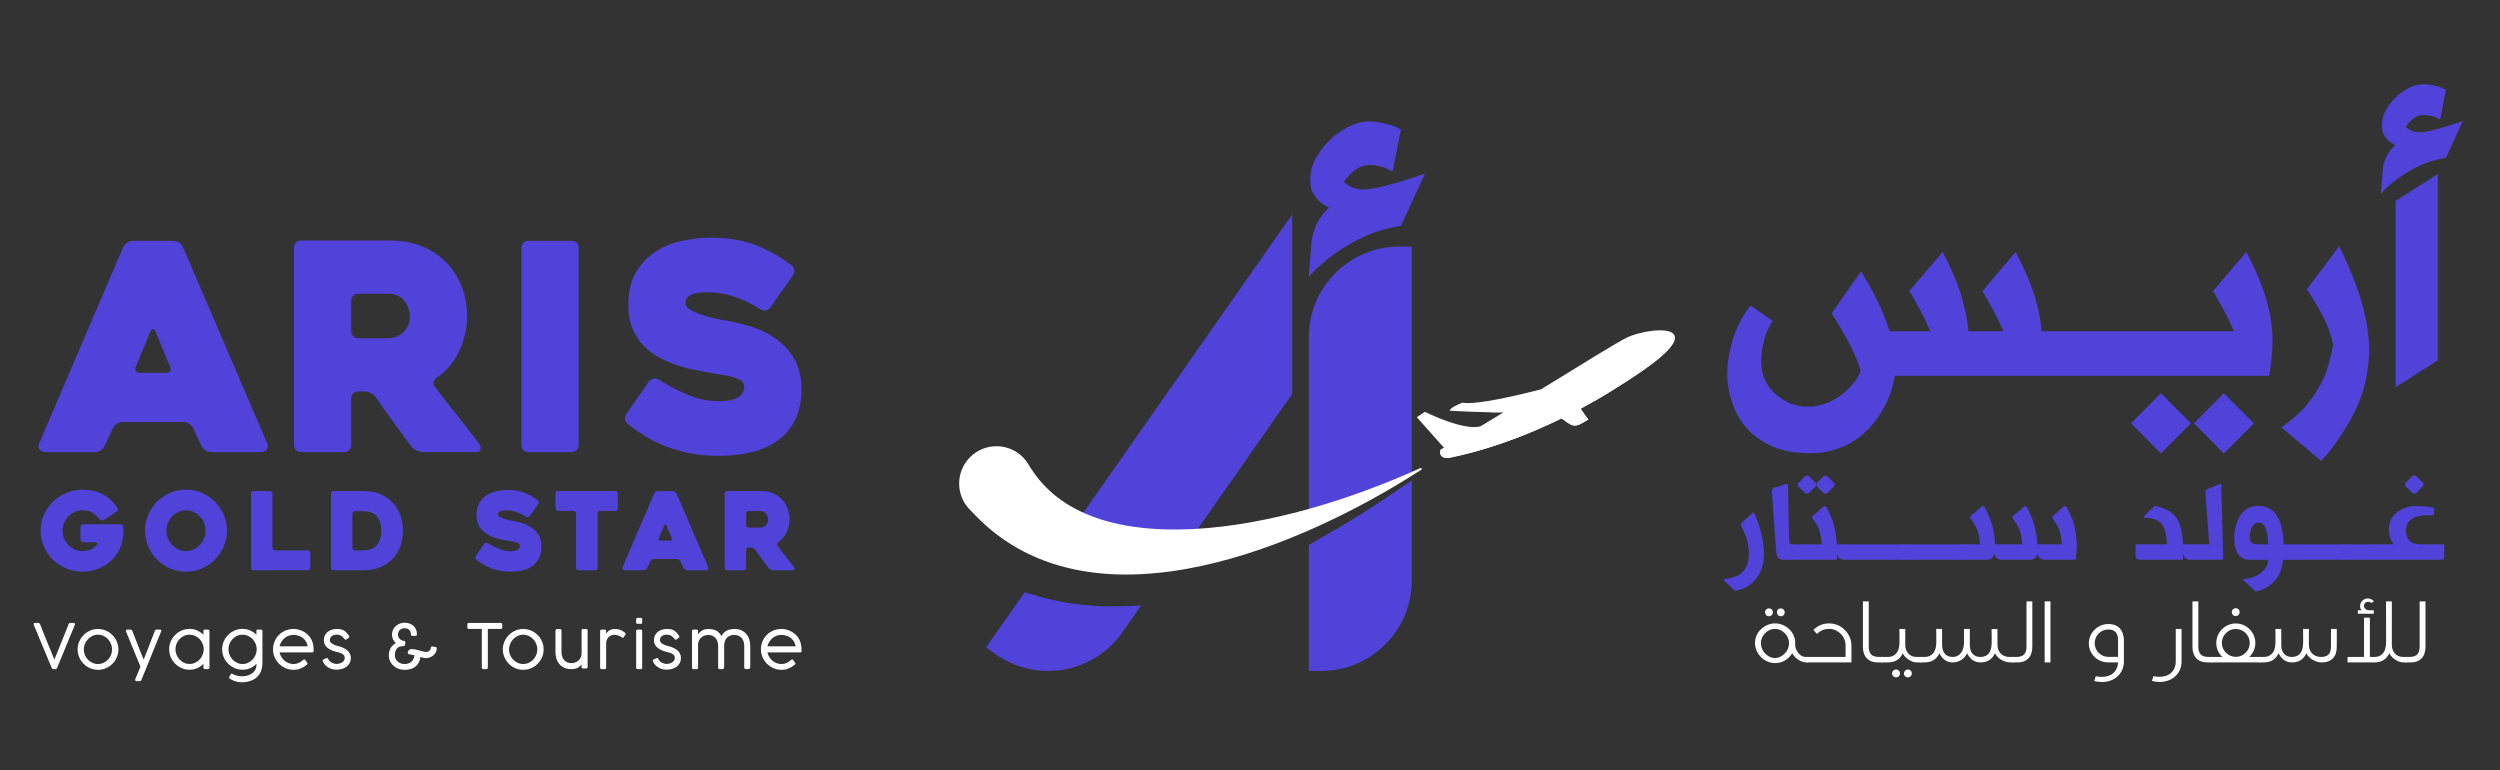 <svg version="1.2" xmlns="http://www.w3.org/2000/svg" viewBox="0 0 594 183" width="594" height="183">
	<rect x="0" y="0" width="594" height="183" fill="#333333" stroke="none"/>
	<title>logo-dark</title>
	<defs>
		<linearGradient id="g1" x2="1" gradientUnits="userSpaceOnUse" gradientTransform="matrix(49.842,-49.626,24.55,24.657,330.86,107.293)">
			<stop offset="0" stop-color="#ffffff"/>
			<stop offset="1" stop-color="#ffffff"/>
		</linearGradient>
		<linearGradient id="g2" x2="1" gradientUnits="userSpaceOnUse" gradientTransform="matrix(83.9,-62.443,17.317,23.267,232.825,140.115)">
			<stop offset="0" stop-color="#97772c"/>
			<stop offset="0" stop-color="#ffffff"/>
		</linearGradient>
	</defs>
	<style>
		.s0 { fill: #ffffff } 
		.s1 { fill: url(#g1) } 
		.s2 { fill: #5143d9 } 
		.s3 { fill: url(#g2) } 
	</style>
	<g id="Layer 1">
		<g id="Layer 1">
			<g id="&lt;Group&gt;">
				<path id="&lt;Compound Path&gt;" class="s0" d="m426.54 153.51q0.02 0.24 0.18 0.68 0.16 0.44 0.47 0.86 0.31 0.41 0.79 0.73 0.47 0.31 1.16 0.31h0.45v1.3h-0.39q-0.49 0-1-0.18-0.51-0.19-0.96-0.49-0.46-0.3-0.83-0.7-0.37-0.4-0.57-0.81-0.64 1.05-1.71 1.7-1.07 0.64-2.36 0.64-0.98 0-1.83-0.38-0.86-0.38-1.52-1.04-0.67-0.67-1.05-1.52-0.38-0.86-0.38-1.84 0-0.95 0.38-1.81 0.38-0.86 1.05-1.48 0.66-0.62 1.52-0.99 0.85-0.37 1.83-0.37 0.95 0 1.82 0.37 0.87 0.37 1.53 0.99 0.66 0.62 1.04 1.48 0.38 0.86 0.38 1.81 0 0.22-0.01 0.38 0 0.17 0.01 0.36zm-8.16-0.7q0 0.69 0.27 1.32 0.27 0.63 0.73 1.12 0.46 0.49 1.06 0.79 0.61 0.3 1.29 0.3 0.66 0 1.28-0.3 0.61-0.3 1.07-0.79 0.46-0.49 0.73-1.12 0.27-0.63 0.27-1.32 0-0.66-0.27-1.27-0.27-0.62-0.73-1.09-0.46-0.46-1.07-0.75-0.62-0.28-1.28-0.28-0.68 0-1.29 0.28-0.6 0.29-1.06 0.75-0.46 0.47-0.73 1.09-0.27 0.61-0.27 1.27zm0.99-7.33q0-0.39 0.27-0.66 0.28-0.27 0.67-0.27 0.39 0 0.66 0.27 0.27 0.27 0.27 0.66 0 0.39-0.27 0.67-0.27 0.27-0.66 0.27-0.39 0-0.67-0.27-0.27-0.28-0.27-0.67zm2.81 0q0-0.39 0.27-0.66 0.27-0.27 0.66-0.27 0.39 0 0.67 0.27 0.27 0.27 0.27 0.66 0 0.39-0.27 0.67-0.28 0.27-0.67 0.27-0.39 0-0.66-0.27-0.27-0.28-0.27-0.67z"/>
				<path id="&lt;Compound Path&gt;" class="s0" d="m430.87 149.65q0.72-0.72 1.66-1.13 0.94-0.4 2.03-0.4 1.09 0 2.05 0.4 0.97 0.41 1.7 1.13 0.73 0.73 1.16 1.68 0.43 0.96 0.43 2.05v4.01h-10.65v-1.3h9.26v-2.71q0-0.82-0.31-1.54-0.31-0.72-0.85-1.26-0.53-0.53-1.25-0.85-0.72-0.31-1.54-0.31-0.84 0-1.57 0.32-0.73 0.32-1.28 0.89z"/>
				<path id="&lt;Compound Path&gt;" class="s0" d="m447.4 157.39h-1.28q-1.6 0-2.55-0.95-0.94-0.96-0.94-2.81v-10.74h1.38v10.74q0 1.23 0.55 1.84 0.55 0.62 1.9 0.62h0.94z"/>
				<path id="&lt;Compound Path&gt;" class="s0" d="m448.49 156.09q0.82 0 1.37-0.29 0.54-0.3 0.87-0.78 0.32-0.49 0.45-1.14 0.14-0.66 0.14-1.36l-0.02-3.08h1.39v3.78q0 1.23 0.71 2.04 0.71 0.81 1.98 0.83h1.18v1.3h-1.13q-0.48 0-0.99-0.18-0.51-0.19-0.96-0.49-0.46-0.3-0.83-0.7-0.36-0.4-0.55-0.81-0.45 1-1.32 1.59-0.88 0.59-2.23 0.59h-1.5v-1.3zm1.07 3.92q0 0.39 0.28 0.66 0.27 0.27 0.66 0.27 0.39 0 0.66-0.27 0.28-0.27 0.28-0.66 0-0.39-0.28-0.67-0.27-0.27-0.66-0.27-0.39 0-0.66 0.27-0.28 0.28-0.28 0.67zm2.81 0q0 0.39 0.27 0.66 0.28 0.27 0.67 0.27 0.39 0 0.66-0.27 0.27-0.27 0.27-0.66 0-0.39-0.27-0.67-0.27-0.27-0.66-0.27-0.39 0-0.67 0.27-0.27 0.28-0.27 0.67z"/>
				<path id="&lt;Compound Path&gt;" class="s0" d="m478.44 156.09v1.3h-0.7q-0.67 0-1.25-0.18-0.59-0.19-1.07-0.49-0.49-0.3-0.86-0.7-0.37-0.4-0.56-0.81-0.45 1-1.28 1.59-0.82 0.59-2.17 0.59-0.62 0-1.12-0.18-0.5-0.19-0.88-0.49-0.38-0.3-0.67-0.7-0.29-0.4-0.49-0.81-0.23 0.49-0.58 0.89-0.35 0.4-0.81 0.69-0.46 0.29-0.98 0.45-0.51 0.15-1.06 0.15-0.62 0-1.12-0.18-0.5-0.19-0.88-0.49-0.38-0.3-0.67-0.7-0.29-0.4-0.49-0.81-0.44 1-1.31 1.59-0.88 0.59-2.22 0.59h-1.11v-1.3h1.05q0.82 0 1.37-0.29 0.56-0.3 0.89-0.78 0.33-0.49 0.47-1.14 0.13-0.66 0.13-1.36l-0.02-3.08h1.39v3.78q0 0.61 0.15 1.13 0.14 0.53 0.44 0.91 0.31 0.38 0.78 0.6 0.47 0.23 1.09 0.23 0.75 0 1.27-0.29 0.51-0.3 0.85-0.78 0.33-0.49 0.49-1.14 0.15-0.66 0.15-1.36l-0.02-3.08h1.39v3.78q0 0.61 0.14 1.13 0.15 0.53 0.45 0.91 0.31 0.38 0.78 0.6 0.47 0.23 1.09 0.23 0.82 0 1.36-0.29 0.54-0.3 0.84-0.78 0.31-0.49 0.42-1.14 0.12-0.66 0.12-1.36l-0.02-3.08h1.39v3.78q0 0.61 0.19 1.13 0.2 0.53 0.57 0.91 0.37 0.38 0.88 0.6 0.52 0.23 1.14 0.23z"/>
				<path id="&lt;Compound Path&gt;" class="s0" d="m478.11 156.09h0.94q1.35 0 1.9-0.62 0.55-0.61 0.55-1.84v-10.74h1.38v10.74q0 1.85-0.94 2.81-0.95 0.95-2.55 0.95h-1.28z"/>
				<path id="&lt;Compound Path&gt;" class="s0" d="m487.19 142.89v14.5h-1.38v-14.5z"/>
				<path id="&lt;Compound Path&gt;" class="s0" d="m504.64 157.39q-0.06 1.1-0.49 1.95-0.43 0.86-1.13 1.47-0.7 0.6-1.63 0.92-0.93 0.32-1.96 0.32-0.84 0-1.83-0.23l0.35-1.15q0.74 0.16 1.46 0.16 0.8 0 1.49-0.23 0.69-0.22 1.2-0.66 0.51-0.44 0.81-1.08 0.3-0.65 0.34-1.47h-2.28q-0.97 0-1.82-0.34-0.85-0.34-1.47-0.95-0.63-0.62-1-1.43-0.37-0.82-0.37-1.8 0-0.95 0.37-1.8 0.37-0.85 1-1.46 0.62-0.62 1.47-0.98 0.85-0.36 1.82-0.36 0.96 0 1.66 0.31 0.7 0.31 1.14 0.84 0.44 0.53 0.65 1.24 0.22 0.71 0.22 1.51v3.92zm-3.71-7.82q-0.68 0-1.26 0.25-0.59 0.26-1.03 0.7-0.44 0.44-0.69 1.03-0.25 0.6-0.25 1.26 0 0.68 0.25 1.27 0.25 0.6 0.69 1.04 0.44 0.44 1.03 0.7 0.58 0.26 1.26 0.26h2.32v-3.92q0-1.28-0.55-1.94-0.56-0.65-1.77-0.65z"/>
				<path id="&lt;Compound Path&gt;" class="s0" d="m516.96 149.44h1.38v7.68q0 1.15-0.41 2.06-0.41 0.9-1.12 1.54-0.71 0.63-1.66 0.97-0.94 0.34-2.01 0.34-0.84 0-1.84-0.23l0.35-1.15q0.75 0.16 1.47 0.16 0.83 0 1.54-0.24 0.7-0.23 1.2-0.7 0.51-0.47 0.8-1.15 0.3-0.68 0.3-1.56z"/>
				<path id="&lt;Compound Path&gt;" class="s0" d="m525.71 157.39h-1.29q-1.6 0-2.54-0.95-0.95-0.96-0.95-2.81v-10.74h1.39v10.74q0 1.23 0.55 1.84 0.54 0.62 1.9 0.62h0.94z"/>
				<path id="&lt;Compound Path&gt;" class="s0" d="m528.03 156.09q-0.68-0.62-1.06-1.48-0.38-0.85-0.38-1.85 0-0.95 0.37-1.8 0.37-0.84 0.99-1.46 0.62-0.63 1.47-1 0.85-0.37 1.81-0.37 0.95 0 1.8 0.37 0.85 0.37 1.47 1 0.62 0.62 0.99 1.46 0.38 0.85 0.38 1.8 0 1-0.39 1.85-0.38 0.86-1.06 1.48h2.67v1.3h-11.73v-1.3zm-0.12-3.34q0 0.69 0.26 1.29 0.27 0.61 0.72 1.05 0.44 0.45 1.05 0.72 0.6 0.26 1.29 0.26 0.68 0 1.28-0.26 0.61-0.27 1.05-0.72 0.45-0.44 0.72-1.05 0.26-0.6 0.26-1.29 0-0.68-0.26-1.28-0.27-0.61-0.72-1.05-0.44-0.45-1.05-0.72-0.6-0.26-1.28-0.26-0.69 0-1.29 0.26-0.61 0.27-1.05 0.72-0.45 0.44-0.72 1.05-0.26 0.6-0.26 1.28zm2.36-7.31q0-0.39 0.27-0.66 0.28-0.27 0.67-0.27 0.39 0 0.66 0.27 0.27 0.27 0.27 0.66 0 0.39-0.27 0.67-0.27 0.27-0.66 0.27-0.39 0-0.67-0.27-0.27-0.28-0.27-0.67z"/>
				<path id="&lt;Compound Path&gt;" class="s0" d="m544.55 157.39q-0.62 0-1.12-0.18-0.5-0.19-0.88-0.49-0.38-0.3-0.67-0.7-0.29-0.4-0.49-0.81-0.44 1-1.32 1.59-0.87 0.59-2.22 0.59h-1.11v-1.3h1.05q0.82 0 1.38-0.29 0.55-0.3 0.89-0.78 0.33-0.49 0.46-1.14 0.14-0.66 0.14-1.36l-0.02-3.08h1.39v3.78q0 0.61 0.14 1.13 0.15 0.53 0.45 0.91 0.31 0.38 0.77 0.6 0.47 0.23 1.1 0.23 0.82 0 1.36-0.29 0.54-0.3 0.84-0.78 0.31-0.49 0.42-1.14 0.12-0.66 0.12-1.36l-0.02-3.08h1.38v3.78q0 0.61 0.2 1.13 0.2 0.53 0.57 0.91 0.37 0.38 0.89 0.6 0.52 0.23 1.14 0.23 1.35 0 1.9-0.62 0.55-0.61 0.55-1.84v-4.19h1.38v4.19q0 1.85-0.94 2.81-0.95 0.95-2.54 0.95-0.67 0-1.25-0.18-0.58-0.19-1.07-0.49-0.49-0.3-0.86-0.7-0.37-0.4-0.56-0.81-0.45 1-1.28 1.59-0.83 0.59-2.17 0.59z"/>
				<path id="&lt;Compound Path&gt;" class="s0" d="m563.08 156.09h1.03q0.82 0 1.37-0.29 0.54-0.3 0.86-0.78 0.33-0.49 0.46-1.14 0.14-0.66 0.14-1.36l-0.02-9.63h1.38v10.33q0 1.23 0.71 2.04 0.72 0.81 1.98 0.83h0.86v1.3h-0.8q-0.49 0-0.99-0.18-0.51-0.19-0.97-0.49-0.46-0.3-0.82-0.7-0.37-0.4-0.56-0.81-0.45 1-1.33 1.59-0.87 0.59-2.21 0.59h-0.53-5.86v-1.3h3.91v-9.34h1.39zm-2.85-11.09h0.9q-0.22-0.22-0.29-0.43-0.08-0.21-0.08-0.6 0-0.37 0.15-0.7 0.14-0.32 0.39-0.56 0.24-0.25 0.57-0.38 0.33-0.14 0.7-0.14 0.45 0 0.83 0.19 0.38 0.18 0.65 0.51l-0.62 0.39q-0.16-0.17-0.33-0.22-0.18-0.05-0.37-0.07-0.41-0.02-0.73 0.24-0.32 0.27-0.33 0.72 0.01 0.44 0.39 0.75 0.38 0.3 0.88 0.3h1.07v0.82h-3.78z"/>
				<path id="&lt;Compound Path&gt;" class="s0" d="m571.52 156.09h0.94q1.35 0 1.9-0.62 0.55-0.61 0.55-1.84v-10.74h1.39v10.74q-0.01 1.85-0.95 2.81-0.95 0.95-2.54 0.95h-1.29z"/>
			</g>
			<g id="&lt;Group&gt;">
				<g id="&lt;Group&gt;">
					<path id="&lt;Path&gt;" class="s1" d="m383.22 92.67c-2.63 1.65-5.19 3.1-7.66 4.44 0.58 0.88 1.37 2.04 1.84 2.54-1.71 1.03-2.77 1.8-3.98 1.31-0.55-0.21-1.5-0.89-2.38-1.55-14.59 7.13-25.27 9.04-26.41 9.31-1.44 0.33-2.84-0.18-2.33-1.91q0.01-0.02 0.01-0.03c0.19-0.08 0.49-0.25 0.78-0.39l-6.45-7.26 1.89-1.28c0 0 9.6 4.75 13.35 3.38q2.52-1.53 5.37-3.27c-4.85 0.08-12.77-0.37-12.77-0.37 0 0-0.29-0.63 2.98-1.91 3.3 0.62 13.69-1.88 18.69-3.18 9.45-5.83 18.48-11.38 20.25-12.22 3.73-1.78 9.75-2.43 11.09-1.04 2.37 2.4-5.27 7.84-14.27 13.43z"/>
					<path id="&lt;Path&gt;" class="s0" d="m383.22 92.67c-2.63 1.65-5.19 3.1-7.66 4.44 0.58 0.88 1.37 2.04 1.84 2.54-1.71 1.03-2.77 1.8-3.98 1.31-0.55-0.21-1.5-0.89-2.38-1.55-14.59 7.13-25.27 9.04-26.41 9.31-1.44 0.33-2.84-0.18-2.33-1.91 0.44 0.51 1.33 1.05 3.08 0.78 3.12-0.47 27.23-9.21 40.66-18.4 13.44-9.22 11.65-9.18 11.45-9.95 2.37 2.4-5.27 7.84-14.27 13.43z"/>
					<path id="&lt;Path&gt;" class="s0" d="m357.24 97.96l1.76-0.02c0 0-1.46 1.49-0.54 1.49 0.93 0 2.36-0.56 2.5-1.2l2.86-0.04 2.76-1.48-12.84 1.24z"/>
				</g>
				<g id="&lt;Group&gt;">
					<path id="&lt;Path&gt;" class="s2" d="m335.44 58.58v53.73q-0.91 0.47-1.82 0.91-10.27 5.17-20.82 9.27-0.91 0.36-1.82 0.7v-43.08c0-11.9 9.64-21.53 21.52-21.53z"/>
					<path id="&lt;Path&gt;" class="s2" d="m335.44 114.14v23.75c0 11.9-9.64 21.53-21.54 21.53h-2.92v-29.97q0.91-0.5 1.82-1 10.74-5.98 20.82-13.04 0.91-0.62 1.82-1.27z"/>
					<path id="&lt;Path&gt;" class="s2" d="m311.66 57.14l-0.72 8.61q2.5-2.81 5.98-5.31 7.81-5.62 15.94-6.78l5.71-12.41q-12.23 4.19-15.44 3.75-1.66-0.27-2.82-0.99-0.71-0.53-0.98-0.8 3.04-4.33 6.47-3.97 2.5 0 5.09 1.56l1.97-10.04q-1.88-1.16-5.81-1.79-2.85-0.44-5.49 0.63-2.68 1.07-4.91 3.03-2.14 1.88-3.66 4.38-1.51 2.41-1.6 4.68-0.18 0.9 0 1.88 0 0.98 0.44 2.05 0.45 0.9 1.43 1.97 1.07 1.07 2.5 1.78-3.48 3.22-4.1 7.77z"/>
					<path id="&lt;Path&gt;" class="s2" d="m271.14 143.85l-4.46 6.39c-6.81 9.74-20.26 12.1-29.99 5.28l-2.4-1.69 9.19-13.14q0.9 0.31 1.8 0.61c3.84 1.22 7.79 2.01 11.79 2.44q5.87 0.63 11.74 0.27 1.17-0.06 2.33-0.16z"/>
					<path id="&lt;Path&gt;" class="s2" d="m307.03 50.95q-0.02 0.51-0.02 1.01v41.68l-26.27 37.53q-1.14 0.05-2.27 0.06-2.86 0.07-5.63-0.07c-5.02-0.25-9.81-1.03-14.07-2.35q-1.68-0.52-3.25-1.15-0.86-0.34-1.7-0.73z"/>
				</g>
				<g id="&lt;Group&gt;">
					<path id="&lt;Path&gt;" class="s2" d="m333.62 60.39v52.83q-10.27 5.17-20.82 9.27v-42.38c0-10.87 8.84-19.72 19.7-19.72z"/>
					<path id="&lt;Path&gt;" class="s2" d="m312.8 128.45q10.74-5.98 20.82-13.04v22.48c0 10.87-8.85 19.72-19.72 19.72h-1.1z"/>
					<path id="&lt;Path&gt;" class="s2" d="m313.54 43.37v0.2q0 0.53 0.25 1.15c0.15 0.29 0.45 0.75 1 1.34q0.82 0.83 1.94 1.39l2.78 1.39-2.29 2.12q-2.93 2.71-3.42 6.36l-0.25 2.99q1.02-0.83 2.11-1.62c5.1-3.67 10.38-6.01 15.72-6.98l3.17-6.87c-5.08 1.58-8.6 2.35-10.72 2.35q-0.55 0-1.05-0.07-2.07-0.33-3.6-1.27l-0.08-0.05-0.07-0.06c-0.57-0.42-0.96-0.74-1.22-1l-1.28-1.28 1.04-1.48c2.29-3.27 4.88-4.92 7.71-4.92q0.32 0 0.63 0.03 1.69 0.02 3.4 0.59l1.11-5.69c-0.83-0.31-2.02-0.62-3.7-0.89q-0.67-0.1-1.33-0.1c-1.04 0-2.03 0.19-3.03 0.6q-2.33 0.94-4.29 2.65-1.89 1.66-3.25 3.9-1.21 1.93-1.28 3.63l-0.01 0.17-0.03 0.17q-0.1 0.49 0.01 1.06z"/>
					<path id="&lt;Path&gt;" class="s2" d="m268.81 144.01l-3.63 5.18c-3.67 5.27-9.71 8.42-16.15 8.42-4.05 0-7.95-1.24-11.29-3.58l-0.92-0.65 8.46-12.08c3.84 1.22 7.79 2.01 11.79 2.44q5.87 0.63 11.74 0.27z"/>
					<path id="&lt;Path&gt;" class="s2" d="m305.2 55.75v36.31l-26.42 37.72-0.31 0.45q-2.86 0.07-5.63-0.07c-5.02-0.25-9.81-1.03-14.07-2.35q-1.68-0.52-3.25-1.15z"/>
				</g>
				<path id="&lt;Path&gt;" class="s3" d="m244.37 110.35c1.58 2.65 3.52 5.02 5.97 7.08 2.45 2.06 5.43 3.81 8.87 5.15 3.44 1.34 7.33 2.25 11.44 2.75 4.12 0.5 8.47 0.6 12.89 0.37 8.87-0.46 18.04-2.18 27.09-4.68 9.07-2.52 18.06-5.83 26.84-9.8l0.03-0.01c0.12-0.05 0.25 0 0.3 0.11 0.05 0.1 0.01 0.22-0.08 0.28-8.04 5.17-16.44 9.79-25.16 13.71-8.72 3.91-17.78 7.14-27.13 9.16-4.68 1.01-9.43 1.7-14.21 1.94-4.78 0.25-9.6 0.04-14.32-0.81-4.72-0.84-9.34-2.32-13.6-4.52-4.27-2.2-8.16-5.11-11.49-8.57l-1.43-1.47c-3.4-3.52-3.3-9.13 0.23-12.53 3.52-3.4 9.13-3.3 12.53 0.22 0.47 0.49 0.9 1.06 1.23 1.62z"/>
			</g>
			<g id="&lt;Group&gt;">
				<path id="&lt;Path&gt;" class="s2" d="m521.29 100.57l7.09 7.18 7.15-7.18-7.15-7.15z"/>
				<path id="&lt;Path&gt;" class="s2" d="m533.73 59.87l-7.93 9.3q0 0.06 0.25 0.44 0.41 0.53 0.41 0.66 0.25 0.5 0.44 0.69l0.25 0.54q2.33 4 3.62 7.21h-22.33-23.31-0.06q-0.54-7.59-4.91-16.38l-1.23-2.46-7.91 9.3q0 0.06 0.25 0.44 0.38 0.53 0.38 0.66 0.25 0.5 0.44 0.69l0.28 0.54q2.3 4 3.6 7.21h-8.26q-0.85-8.38-4.91-16.38l-1.23-2.46-7.91 9.3q0 0.06 0.26 0.44 0.37 0.53 0.38 0.66 0.25 0.5 0.44 0.69l0.28 0.54q2.3 4 3.59 7.21h-9.67q-1.98-6.58-6.77-14.24l-6.96 9.99q5.54 8.76 6.89 13.61-0.5 1.48-1.73 3.02-1.42 1.64-2.9 2.77-1.7 1.23-3.74 2.02-2.02 0.75-4.15 0.75-2.12 0-4.17-0.75-2.08-0.92-3.56-2.21-1.61-1.54-2.46-3.34-0.91-2.01-0.91-4.12 0-5.95 2.71-9.96l-5.26-3.65q-1.51 1.86-2.52 3.91-1.29 2.64-1.83 4.6-0.75 2.83-1.01 4.85-0.28 2.36-0.09 4.94 0.28 2.52 1.35 5.55 1.04 2.89 3.31 5.41 2.27 2.52 5.92 4.19 3.63 1.64 9.11 1.64 3.49 0 6.58-1.1 2.9-1.04 5.16-2.84 2.4-2.01 3.94-4.06 1.67-2.39 2.71-4.72 0.88-2.12 1.48-4.76 0.1-0.47 0.16-0.91h34.93 23.31 30.71q0.79-4.51 0.79-8.51 0-8.47-4.98-18.46z"/>
				<path id="&lt;Path&gt;" class="s2" d="m506.33 100.57l7.09 7.18 7.15-7.18-7.15-7.15z"/>
				<path id="&lt;Path&gt;" class="s2" d="m548.13 68.73q2.71 4.19 4.12 7.05 1.42 2.87 2.12 6.18-0.51 2.48-1.17 4.94-0.82 2.65-2.17 5.04-1.55 2.71-3.56 4.98-2.27 2.42-5.42 4.63l9.48 8q3.37-3.81 5.73-7.75 2.27-3.65 3.5-6.96 1.17-3.02 1.67-6.27 0.47-2.77 0.47-5.67-0.09-10.36-7.12-24.38z"/>
				<path id="&lt;Path&gt;" class="s2" d="m574.28 31.4q-1.17-0.19-1.99-0.69-0.5-0.38-0.69-0.57 2.14-3.05 4.56-2.8 1.77 0 3.6 1.1l1.38-7.09q-1.32-0.82-4.09-1.26-2.02-0.31-3.88 0.44-1.89 0.76-3.46 2.15-1.51 1.32-2.59 3.08-1.07 1.7-1.13 3.31-0.12 0.63 0 1.32 0 0.7 0.32 1.45 0.31 0.63 1 1.39 0.76 0.75 1.77 1.26-2.46 2.27-2.9 5.48l-0.5 6.08q1.76-1.99 4.22-3.75 5.51-3.97 11.24-4.79l4.03-8.76q-8.63 2.97-10.89 2.65z"/>
				<path id="&lt;Path&gt;" class="s2" d="m569.2 92.01l10.02-6.4v-44.26l-10.02 6.4z"/>
			</g>
			<g id="&lt;Group&gt;">
				<path id="&lt;Compound Path&gt;" class="s2" d="m43.48 58.74q-0.27-0.62-0.93-1.07-0.65-0.44-1.33-0.44h-9.62q-0.75 0-1.41 0.44-0.65 0.45-0.92 1.07l-19.91 46.48q-0.28 0.55-0.21 0.96 0.07 0.42 0.31 0.69 0.24 0.27 0.62 0.41 0.37 0.14 0.72 0.14h11.81q0.68 0 1.34-0.45 0.65-0.44 0.92-1.06l1.93-4.12q0.27-0.62 0.92-1.07 0.65-0.44 1.41-0.44h14.49q0.68 0 1.34 0.44 0.65 0.45 0.99 1.07l1.86 4.12q0.34 0.62 0.99 1.06 0.65 0.45 1.41 0.45h11.74q1.1 0 1.48-0.69 0.37-0.68 0.1-1.3zm-7.76 20.05q0.27-0.62 0.62-0.62 0.34 0 0.62 0.62 0.82 1.99 1.78 4.29 0.96 2.3 1.65 4.01 0.34 0.62 0.03 1.07-0.3 0.45-0.99 0.44h-6.11q-0.76 0.01-1.03-0.44-0.28-0.45 0-1.07z"/>
				<path id="&lt;Compound Path&gt;" class="s2" d="m108.78 98.9q-2.89-3.63-5.49-7.07-0.42-0.55-0.24-1.13 0.17-0.58 0.72-1 1.64-1.03 2.95-2.57 1.3-1.55 2.26-3.47 0.97-1.92 1.48-4.08 0.52-2.17 0.52-4.36 0-3.99-1.34-7.28-1.34-3.3-3.71-5.7-2.37-2.4-5.73-3.74-3.37-1.34-7.35-1.34h-21.35q-0.69 0-1.17 0.48-0.48 0.48-0.48 1.17v46.96q0 0.69 0.48 1.17 0.48 0.48 1.17 0.48h10.29q0.69 0 1.17-0.48 0.48-0.48 0.48-1.17v-11.12q0-0.69 0.48-1.17 0.48-0.48 1.16-0.48h1.51q0.68 0 1.43 0.38 0.75 0.37 1.16 0.92 2.12 3.03 4.27 5.98 2.16 2.95 4.34 5.83 0.41 0.55 1.2 0.93 0.79 0.38 1.48 0.38h12.77q0.69 0 0.89-0.65 0.21-0.66-0.2-1.21-2.27-3.02-5.15-6.66zm-16.46-18.53h-7.24q-0.68 0-1.16-0.49-0.48-0.48-0.48-1.16v-7.28q0-0.69 0.48-1.17 0.48-0.48 1.16-0.48h7.24q1.44 0 2.43 0.59 0.99 0.58 1.57 1.44 0.58 0.86 0.82 1.78 0.24 0.93 0.24 1.62 0 1.3-0.48 2.26-0.48 0.96-1.23 1.61-0.75 0.66-1.64 0.97-0.89 0.31-1.71 0.31z"/>
				<path id="&lt;Path&gt;" class="s2" d="m135.84 57.23h-10.32q-0.75 0-1.19 0.48-0.45 0.48-0.45 1.16v46.9q0 0.69 0.45 1.17 0.44 0.48 1.19 0.48h10.32q0.68 0 1.16-0.48 0.48-0.48 0.48-1.17v-46.9q0-0.68-0.48-1.16-0.48-0.48-1.16-0.48z"/>
				<path id="&lt;Path&gt;" class="s2" d="m184.34 80.47q-2.57-1.82-5.53-2.75-2.95-0.92-5.42-1.41-0.48-0.06-2.2-0.37-1.72-0.31-3.57-0.86-1.85-0.55-3.29-1.31-1.45-0.75-1.45-1.71 0-0.96 0.59-1.51 0.58-0.55 1.47-0.79 0.9-0.24 1.89-0.28 1-0.03 1.75-0.03 2.54 0 5.56 0.93 3.03 0.92 6.53 3.12 0.55 0.41 1.23 0.27 0.69-0.13 1.1-0.68l5.36-7.62q0.41-0.55 0.34-1.24-0.07-0.69-0.62-1.17-4.19-3.22-8.75-4.91-4.57-1.68-10.34-1.68-3.29 0-6.79 0.72-3.51 0.72-6.35 2.54-2.85 1.82-4.71 4.91-1.85 3.09-1.85 7.83 0 3.23 0.99 5.6 1 2.36 2.65 4.08 1.64 1.72 3.74 2.82 2.09 1.09 4.22 1.82 2.13 0.72 4.16 1.09 2.02 0.38 3.53 0.66 1.58 0.34 3.09 0.55 1.51 0.2 2.65 0.54 1.13 0.35 1.82 0.86 0.68 0.52 0.68 1.41 0 1.72-1.58 2.58-1.58 0.85-4.6 0.85-3.16 0-6.8-1.37-3.63-1.37-7.34-3.78-0.55-0.34-1.24-0.2-0.68 0.14-1.1 0.68l-5.28 7.63q-0.42 0.55-0.35 1.27 0.07 0.72 0.62 1.13 1.92 1.58 4.22 2.99 2.3 1.4 4.98 2.43 2.68 1.03 5.77 1.62 3.09 0.58 6.66 0.58 4.39 0 8-0.93 3.6-0.92 6.18-2.85 2.57-1.92 4.02-4.9 1.44-2.99 1.44-7.11 0-4.39-1.75-7.31-1.75-2.92-4.33-4.74z"/>
			</g>
			<g id="&lt;Group&gt;">
				<path id="&lt;Compound Path&gt;" class="s2" d="m412.25 140.42l-2.46-2.35q-0.19-0.15-0.23-0.31 0-0.03 0.02-0.09 0.02-0.06 0.59-0.14 3.27-0.42 4.58-2.53 0.77-1.31 0.77-3.35 0-3.38-1.69-6.35-0.23-0.46-0.23-0.65 0-0.27 0.15-0.38l2.65-2.39 0.2-0.11q0.19 0 0.3 0.38l0.5 1.19q0.77 1.96 1.25 4.19 0.48 2.24 0.48 3.89 0 3.65-1.77 5.98-1.76 2.33-5.11 3.02z"/>
				<path id="&lt;Compound Path&gt;" class="s2" d="m426.25 129.34v3.66h-2.62q-0.65 0-1.09-0.45-0.45-0.44-0.48-1.13l-1.08-14.5q0-0.38 0.15-0.67 0.16-0.29 0.43-0.37l2.57-0.81 0.31-0.07q0.39 0 0.39 0.46l0.23 11.96q0.03 1 0.11 1.46 0.08 0.46 0.73 0.46z"/>
				<path id="&lt;Compound Path&gt;" class="s2" d="m436.44 131.5v1.5h-10.46v-3.66h6.84q-0.03-3.04-1.49-5.19l-0.27-0.38-0.39-0.54-0.11-0.31q0-0.23 0.15-0.35l2.54-2.19 0.31-0.15q0.07 0 0.23 0.07 0.15 0.08 0.57 1 0.96 1.85 1.45 3.75 0.48 1.91 0.63 4.29h1.85v3.66h-0.16q-0.65 0-1.13-0.43-0.48-0.42-0.56-1.07zm-5.11-15.89l-1.54 1.5q-0.04 0.08-0.2 0.14-0.15 0.05-0.26 0.05-0.31 0-0.5-0.19l-1.47-1.46q-0.19-0.19-0.19-0.5 0-0.27 0.19-0.46l1.5-1.5q0.12-0.19 0.5-0.19 0.27 0 0.46 0.19l1.51 1.5q0.19 0.19 0.19 0.46 0 0.27-0.19 0.46zm4.38 0l-1.5 1.5q-0.19 0.19-0.46 0.19-0.31 0-0.5-0.19l-1.5-1.46q-0.19-0.27-0.19-0.5 0-0.19 0.19-0.46l1.5-1.5q0.19-0.19 0.5-0.19 0.27 0 0.46 0.19l1.5 1.5q0.08 0.08 0.15 0.23 0.08 0.15 0.08 0.23 0 0.27-0.23 0.46z"/>
				<path id="&lt;Compound Path&gt;" class="s2" d="m452.55 129.34v3.66h-14.46v-3.66z"/>
				<path id="&lt;Compound Path&gt;" class="s2" d="m466.51 129.34v3.66h-14.46v-3.66z"/>
				<path id="&lt;Compound Path&gt;" class="s2" d="m465.94 133v-3.66h4.49q-0.08-1.96-0.54-3.23-0.46-1.27-1.66-2.88l-0.11-0.31q0-0.23 0.15-0.35l2.58-2.19q0.15-0.15 0.31-0.15 0.07 0 0.21 0.07 0.13 0.08 0.59 1 1 2 1.5 3.93 0.5 1.92 0.54 4.11h6.46q-0.07-1.5-0.42-2.82-0.35-1.33-1.77-3.29l-0.11-0.31q0-0.23 0.15-0.35l2.58-2.19q0.15-0.15 0.3-0.15 0.08 0 0.22 0.07 0.13 0.08 0.59 1 0.69 1.43 1.29 3.29 0.6 1.87 0.79 4.75h5.81q-0.08-1.96-0.52-3.23-0.45-1.27-1.64-2.88l-0.11-0.31q0-0.23 0.15-0.35l2.54-2.19 0.31-0.15q0.07 0 0.21 0.07 0.13 0.08 0.59 0.97 0.97 1.84 1.41 3.55 0.44 1.71 0.59 3.98l0.04 0.93q0 0.84-0.27 3.27h-7.42q-0.69 0-1.13-0.41-0.45-0.4-0.56-1.09-0.35 1.5-1.73 1.5h-6.85q-0.65 0-1.11-0.41-0.46-0.4-0.5-1.09-0.2 0.73-0.66 1.15-0.11 0.08-0.34 0.21-0.23 0.14-1.5 0.14h-0.77-1-1.04-1.08-1.07-1 2.51-0.73-0.74-0.26-0.2-0.11z"/>
				<path id="&lt;Compound Path&gt;" class="s2" d="m518.66 129.34h1.85v3.66h-0.16q-0.65 0-1.11-0.41-0.46-0.4-0.58-1.09v1.5h-10.31q-0.42 0-0.69-0.27-0.27-0.27-0.27-0.7v-2.69h7.46q-0.03-3.34-1.21-4.79-1.17-1.44-3.9-1.52-0.35 0-0.35-0.19 0-0.11 0.27-0.46l2.31-2.19q2.31 0.5 3.67 1.4 1.37 0.91 2.1 2.62 0.73 1.71 0.92 5.13z"/>
				<path id="&lt;Compound Path&gt;" class="s2" d="m528.24 133h-8v-3.66h4.69l-0.92-12.04q0-0.92 0.65-1.19l2.77-1.11h0.08q0.27 0 0.27 0.3z"/>
				<path id="&lt;Compound Path&gt;" class="s2" d="m542.58 129.34h0.31v3.66h-0.42q-0.27 3-1.93 4.92-1.65 1.92-4.57 2.65l-2.73-2.54q-0.16-0.11-0.2-0.27 0-0.15 0.31-0.19l0.27-0.04q2.27-0.3 3.73-1.55 1.46-1.25 1.58-2.98h-4.73q-0.69 0-1.5-0.47-0.81-0.46-1.33-1.71-0.52-1.25-0.52-2.94 0-2.23 0.73-4.04 0.69-1.77 1.96-2.71 1.27-0.94 2.97-0.94 5.84 0 6.07 9.15zm-5.73 0h2.08q-0.16-5.19-2.27-5.19-0.89 0-1.52 0.98-0.63 0.98-0.63 2.33-0.01 1.11 0.48 1.5 0.48 0.38 1.86 0.38z"/>
				<path id="&lt;Compound Path&gt;" class="s2" d="m557.12 129.34v3.66h-14.46v-3.66z"/>
				<path id="&lt;Compound Path&gt;" class="s2" d="m564.06 129.34v3.66h-7.44v-3.66z"/>
				<path id="&lt;Compound Path&gt;" class="s2" d="m578.29 120.65v1.77l-1.19-0.04q-2.69 0-4.08 0.96-1.38 0.96-1.38 2.85 0 1.42 0.9 2.29 0.9 0.86 2.44 0.86h5.77v3.04q0 0.27-0.23 0.44-0.23 0.18-0.61 0.18h-16.43v-3.66h5.23q-1.11-1.61-1.11-3.61 0-2.39 1.86-3.95 1.87-1.55 4.75-1.55 2.16 0 4.08 0.42zm-2.69-5.04l-1.5 1.5q-0.2 0.19-0.46 0.19-0.23 0-0.5-0.19l-1.5-1.5q-0.2-0.19-0.2-0.5 0-0.19 0.2-0.46l1.5-1.5q0.19-0.19 0.5-0.19 0.26 0 0.46 0.19l1.5 1.5q0.23 0.23 0.23 0.46 0 0.27-0.23 0.5z"/>
			</g>
			<g id="&lt;Group&gt;">
				<path id="&lt;Compound Path&gt;" class="s2" d="m19.58 135.83q-2.06 0-3.86-0.77-1.8-0.77-3.15-2.08-1.35-1.31-2.13-3.09-0.79-1.78-0.79-3.78 0-2.01 0.79-3.79 0.78-1.77 2.13-3.1 1.35-1.32 3.15-2.09 1.8-0.78 3.86-0.78 2.83 0 4.93 1.16 2.1 1.16 3.41 3.19 0.13 0.21 0.07 0.48-0.07 0.27-0.27 0.4l-3.09 1.98q-0.21 0.13-0.47 0.09-0.25-0.04-0.43-0.24-0.8-0.98-1.79-1.57-0.99-0.6-2.36-0.6-0.97 0-1.84 0.4-0.86 0.4-1.5 1.07-0.64 0.67-1.02 1.56-0.37 0.89-0.37 1.84 0 0.98 0.37 1.85 0.38 0.87 1.02 1.53 0.64 0.66 1.5 1.06 0.87 0.4 1.84 0.4 0.98 0 1.93-0.37 0.96-0.36 1.52-1.18 0.13-0.2 0.03-0.37-0.11-0.17-0.36-0.17h-2.96q-0.26 0-0.44-0.18-0.18-0.18-0.18-0.44v-3.06q0-0.26 0.18-0.44 0.18-0.18 0.44-0.18h8.85q0.26 0 0.45 0.17 0.19 0.17 0.22 0.45 0.05 0.44 0.05 1.07 0 0.63-0.08 1.3-0.18 1.77-1 3.29-0.82 1.52-2.12 2.63-1.3 1.1-2.98 1.73-1.67 0.63-3.55 0.63z"/>
				<path id="&lt;Compound Path&gt;" class="s2" d="m34.46 126.08q0-2.01 0.77-3.78 0.77-1.78 2.08-3.1 1.32-1.33 3.09-2.1 1.78-0.77 3.78-0.77 2.01 0 3.79 0.77 1.77 0.77 3.1 2.1 1.32 1.32 2.09 3.1 0.78 1.77 0.78 3.78 0 2.01-0.78 3.78-0.77 1.78-2.09 3.11-1.33 1.32-3.1 2.09-1.78 0.77-3.79 0.77-2 0-3.78-0.77-1.77-0.77-3.09-2.09-1.31-1.33-2.08-3.11-0.77-1.77-0.77-3.78zm5.09 0q0 0.98 0.36 1.85 0.36 0.88 0.99 1.55 0.63 0.67 1.48 1.07 0.85 0.4 1.8 0.4 0.96 0 1.81-0.4 0.84-0.4 1.49-1.07 0.64-0.67 1-1.55 0.36-0.87 0.36-1.85 0-0.95-0.36-1.84-0.36-0.89-1-1.54-0.65-0.66-1.49-1.06-0.85-0.4-1.81-0.4-0.95 0-1.8 0.4-0.85 0.4-1.48 1.06-0.63 0.65-0.99 1.54-0.36 0.89-0.36 1.84z"/>
				<path id="&lt;Compound Path&gt;" class="s2" d="m73.72 131.38v3.5q0 0.26-0.18 0.44-0.18 0.18-0.43 0.18h-12.84q-0.29 0-0.45-0.18-0.17-0.18-0.17-0.44v-17.6q0-0.26 0.17-0.44 0.16-0.18 0.45-0.18h3.86q0.25 0 0.43 0.18 0.18 0.18 0.18 0.44v12.87q0 0.26 0.17 0.43 0.17 0.19 0.45 0.19h7.75q0.25 0 0.43 0.18 0.18 0.18 0.18 0.43z"/>
				<path id="&lt;Compound Path&gt;" class="s2" d="m78.64 134.88v-17.6q0-0.26 0.18-0.44 0.18-0.18 0.44-0.18h7.02q4.04 0 6.61 2.37 1.39 1.29 2.12 3.06 0.72 1.78 0.72 3.99 0 2.21-0.72 4-0.73 1.79-2.12 3.08-1.28 1.16-2.94 1.75-1.66 0.59-3.67 0.59h-7.02q-0.26 0-0.44-0.18-0.18-0.18-0.18-0.44zm5.71-4.11h1.93q0.72 0 1.49-0.19 0.78-0.17 1.39-0.68 0.62-0.5 1.02-1.41 0.4-0.92 0.4-2.38 0-1.47-0.4-2.38-0.4-0.92-1.03-1.42-0.63-0.5-1.39-0.68-0.76-0.18-1.48-0.18h-1.93q-0.26 0-0.44 0.18-0.18 0.18-0.18 0.44v8.08q0 0.26 0.18 0.43 0.18 0.19 0.44 0.19z"/>
				<path id="&lt;Compound Path&gt;" class="s2" d="m115.92 129.04q1.39 0.9 2.76 1.42 1.36 0.51 2.55 0.51 1.13 0 1.72-0.32 0.59-0.32 0.59-0.97 0-0.33-0.26-0.52-0.25-0.2-0.68-0.33-0.42-0.12-0.99-0.2-0.56-0.08-1.16-0.21-0.56-0.1-1.32-0.24-0.76-0.14-1.56-0.41-0.8-0.27-1.58-0.68-0.79-0.42-1.4-1.06-0.62-0.64-0.99-1.53-0.38-0.89-0.38-2.1 0-1.77 0.7-2.93 0.69-1.16 1.76-1.84 1.07-0.68 2.38-0.95 1.31-0.27 2.55-0.27 2.16 0 3.87 0.63 1.71 0.63 3.28 1.84 0.21 0.18 0.23 0.43 0.03 0.26-0.13 0.47l-2 2.85q-0.16 0.21-0.41 0.26-0.26 0.05-0.47-0.1-1.31-0.83-2.44-1.17-1.13-0.35-2.09-0.35-0.28 0-0.65 0.01-0.38 0.02-0.71 0.11-0.33 0.09-0.55 0.29-0.22 0.21-0.22 0.57 0 0.36 0.54 0.64 0.54 0.28 1.23 0.49 0.7 0.21 1.34 0.32 0.64 0.12 0.83 0.14 0.92 0.18 2.03 0.53 1.1 0.35 2.07 1.03 0.96 0.68 1.62 1.78 0.66 1.09 0.66 2.74 0 1.54-0.54 2.66-0.54 1.12-1.51 1.84-0.96 0.72-2.31 1.07-1.36 0.34-3 0.34-1.34 0-2.5-0.21-1.16-0.22-2.16-0.61-1-0.39-1.87-0.91-0.86-0.53-1.58-1.12-0.2-0.16-0.23-0.43-0.03-0.27 0.13-0.47l1.98-2.86q0.15-0.2 0.41-0.26 0.26-0.05 0.46 0.08z"/>
				<path id="&lt;Compound Path&gt;" class="s2" d="m146.19 121.4h-3.61q-0.25 0-0.43 0.18-0.18 0.18-0.18 0.44v12.86q0 0.26-0.17 0.44-0.17 0.18-0.45 0.18h-3.86q-0.26 0-0.44-0.18-0.18-0.18-0.18-0.44v-12.86q0-0.26-0.17-0.44-0.16-0.18-0.45-0.18h-3.65q-0.26 0-0.44-0.18-0.18-0.18-0.18-0.44v-3.5q0-0.26 0.18-0.44 0.18-0.18 0.44-0.18h13.59q0.28 0 0.45 0.18 0.16 0.18 0.16 0.44v3.5q0 0.26-0.16 0.44-0.17 0.18-0.45 0.18z"/>
				<path id="&lt;Compound Path&gt;" class="s2" d="m155.42 117.26q0.11-0.24 0.35-0.4 0.25-0.17 0.53-0.17h3.6q0.26 0 0.5 0.17 0.25 0.16 0.35 0.4l7.51 17.49q0.11 0.24-0.03 0.49-0.15 0.26-0.56 0.26h-4.4q-0.28 0-0.52-0.17-0.25-0.16-0.38-0.4l-0.69-1.54q-0.13-0.23-0.38-0.4-0.24-0.17-0.5-0.17h-5.43q-0.28 0-0.52 0.17-0.25 0.17-0.35 0.4l-0.72 1.54q-0.11 0.24-0.35 0.4-0.24 0.17-0.5 0.17h-4.43q-0.13 0-0.27-0.05-0.14-0.05-0.23-0.16-0.09-0.1-0.12-0.25-0.02-0.16 0.08-0.36zm1.52 11.19h2.29q0.26 0 0.37-0.17 0.12-0.16-0.01-0.4-0.26-0.64-0.62-1.5-0.36-0.86-0.67-1.61-0.1-0.23-0.23-0.23-0.13 0-0.23 0.23l-1.29 3.11q-0.1 0.24 0 0.4 0.11 0.17 0.39 0.17z"/>
				<path id="&lt;Compound Path&gt;" class="s2" d="m176.65 135.5h-3.85q-0.26 0-0.44-0.18-0.18-0.18-0.18-0.44v-17.6q0-0.26 0.18-0.44 0.18-0.18 0.43-0.18h8.01q1.49 0 2.75 0.51 1.26 0.5 2.15 1.4 0.89 0.9 1.39 2.13 0.5 1.24 0.5 2.73 0 0.82-0.19 1.64-0.2 0.81-0.56 1.53-0.36 0.72-0.85 1.3-0.48 0.57-1.1 0.96-0.21 0.16-0.27 0.37-0.07 0.22 0.09 0.43 0.98 1.29 2.06 2.65 1.08 1.36 1.93 2.49 0.15 0.21 0.07 0.46-0.07 0.24-0.33 0.24h-4.79q-0.25 0-0.55-0.14-0.3-0.14-0.45-0.35-0.82-1.08-1.63-2.19-0.8-1.1-1.6-2.24-0.15-0.2-0.43-0.34-0.28-0.14-0.54-0.14h-0.56q-0.26 0-0.44 0.18-0.18 0.18-0.18 0.43v4.17q0 0.26-0.18 0.44-0.18 0.18-0.44 0.18zm1.24-10.14h2.71q0.31 0 0.64-0.11 0.33-0.12 0.61-0.37 0.29-0.24 0.47-0.6 0.17-0.36 0.18-0.85-0.01-0.26-0.09-0.6-0.09-0.35-0.31-0.67-0.22-0.32-0.59-0.54-0.37-0.22-0.91-0.22h-2.71q-0.26 0-0.44 0.18-0.18 0.18-0.18 0.44v2.72q0 0.26 0.18 0.44 0.18 0.18 0.44 0.18z"/>
			</g>
			<g id="&lt;Group&gt;">
				<path id="&lt;Compound Path&gt;" class="s0" d="m9.51 148.28q0.1 0.29 0.29 0.75 0.18 0.46 0.41 1.03 0.23 0.57 0.49 1.23 0.27 0.65 0.54 1.32 0.27 0.66 0.53 1.3 0.26 0.65 0.49 1.19 0.22 0.55 0.39 0.97 0.17 0.42 0.27 0.65 0.09-0.23 0.26-0.65 0.18-0.42 0.4-0.97 0.22-0.54 0.48-1.19 0.26-0.64 0.52-1.3 0.27-0.67 0.53-1.32 0.26-0.66 0.49-1.23 0.23-0.57 0.42-1.03 0.18-0.46 0.28-0.75 0.05-0.12 0.15-0.19 0.1-0.08 0.24-0.08h0.78q0.35 0 0.35 0.26 0 0.03-0.01 0.06-0.01 0.03-0.01 0.07-0.01 0.03-0.02 0.07l-4.22 10.24q-0.02 0.03-0.04 0.08-0.02 0.05-0.06 0.09-0.04 0.04-0.11 0.07-0.07 0.03-0.19 0.03h-0.48q-0.11 0-0.18-0.03-0.08-0.03-0.11-0.07-0.04-0.04-0.06-0.09-0.02-0.05-0.04-0.08l-4.26-10.24q-0.01-0.02-0.02-0.05-0.01-0.06-0.01-0.15 0-0.26 0.34-0.26h0.78q0.15 0 0.25 0.08 0.09 0.07 0.14 0.19z"/>
				<path id="&lt;Compound Path&gt;" class="s0" d="m18.44 154.31q0-1 0.39-1.88 0.38-0.89 1.05-1.55 0.66-0.67 1.54-1.05 0.88-0.39 1.87-0.39 0.66 0 1.27 0.18 0.62 0.17 1.16 0.49 0.54 0.32 0.98 0.77 0.45 0.44 0.77 0.98 0.32 0.55 0.49 1.16 0.18 0.62 0.18 1.29 0 0.66-0.18 1.28-0.17 0.61-0.49 1.15-0.32 0.54-0.77 0.99-0.44 0.44-0.98 0.76-0.54 0.31-1.16 0.49-0.61 0.17-1.27 0.17-0.66 0-1.28-0.17-0.61-0.18-1.15-0.49-0.54-0.32-0.99-0.76-0.44-0.45-0.76-0.99-0.32-0.54-0.49-1.15-0.18-0.62-0.18-1.28zm1.47 0q0 0.7 0.26 1.33 0.27 0.62 0.73 1.1 0.46 0.47 1.07 0.75 0.61 0.28 1.31 0.28 0.7 0 1.31-0.28 0.61-0.28 1.06-0.75 0.46-0.48 0.72-1.1 0.26-0.63 0.26-1.33 0-0.69-0.26-1.33-0.26-0.63-0.72-1.12-0.45-0.48-1.06-0.77-0.61-0.29-1.31-0.29-0.7 0-1.31 0.29-0.61 0.29-1.07 0.77-0.46 0.49-0.73 1.12-0.26 0.64-0.26 1.33z"/>
				<path id="&lt;Compound Path&gt;" class="s0" d="m31.42 149.87q0.14 0.37 0.37 0.94 0.22 0.57 0.48 1.23 0.26 0.66 0.53 1.36 0.28 0.71 0.53 1.34 0.26 0.64 0.47 1.16 0.21 0.52 0.34 0.82 0.11-0.3 0.32-0.82 0.21-0.52 0.46-1.16 0.24-0.64 0.52-1.34 0.27-0.71 0.52-1.37 0.26-0.66 0.48-1.23 0.21-0.57 0.36-0.93 0.05-0.13 0.14-0.2 0.1-0.08 0.25-0.08h0.82q0.32 0 0.32 0.26 0 0.02-0.01 0.05 0 0.03-0.02 0.07-0.01 0.04-0.02 0.08l-1.74 4.28-2.95 7.24v-0.02q-0.1 0.28-0.39 0.28h-0.73q-0.36 0-0.36-0.28 0-0.05 0.02-0.1 0.01-0.06 0.01-0.08l1.23-2.97-3.42-8.34q-0.01-0.02-0.02-0.05-0.01-0.06-0.01-0.15 0-0.26 0.34-0.26h0.77q0.15 0 0.25 0.07 0.09 0.08 0.14 0.2z"/>
				<path id="&lt;Compound Path&gt;" class="s0" d="m48.33 157.73q-0.63 0.65-1.47 1.03-0.85 0.37-1.83 0.37-0.66 0-1.27-0.17-0.62-0.18-1.16-0.5-0.54-0.32-0.98-0.76-0.44-0.45-0.77-0.99-0.32-0.54-0.49-1.16-0.17-0.62-0.17-1.28 0-0.67 0.17-1.28 0.17-0.62 0.49-1.16 0.33-0.54 0.77-0.98 0.44-0.45 0.98-0.76 0.54-0.32 1.15-0.49 0.62-0.18 1.28-0.18 0.98 0 1.83 0.38 0.84 0.37 1.47 1.02v-0.9q0-0.33 0.33-0.33h0.76q0.35 0 0.35 0.33v8.74q0 0.14-0.1 0.23-0.1 0.09-0.23 0.09h-0.77q-0.15 0-0.24-0.09-0.1-0.1-0.1-0.23zm0.08-3.47q0-0.69-0.27-1.32-0.26-0.64-0.72-1.11-0.46-0.47-1.07-0.75-0.62-0.28-1.31-0.28-0.7 0-1.31 0.28-0.61 0.28-1.06 0.75-0.45 0.47-0.72 1.11-0.26 0.63-0.26 1.32 0 0.69 0.26 1.32 0.27 0.64 0.72 1.12 0.45 0.49 1.06 0.78 0.61 0.28 1.31 0.28 0.69 0 1.31-0.28 0.61-0.29 1.07-0.78 0.46-0.48 0.72-1.12 0.27-0.63 0.27-1.32z"/>
				<path id="&lt;Compound Path&gt;" class="s0" d="m60.97 157.68q-0.63 0.67-1.49 1.06-0.86 0.39-1.86 0.39-0.66 0-1.28-0.17-0.61-0.18-1.15-0.5-0.54-0.32-0.98-0.76-0.45-0.45-0.77-0.99-0.32-0.54-0.49-1.16-0.18-0.62-0.18-1.28 0-0.67 0.18-1.28 0.17-0.62 0.49-1.16 0.32-0.54 0.77-0.98 0.44-0.45 0.98-0.76 0.54-0.32 1.15-0.49 0.61-0.18 1.28-0.18 0.98 0 1.82 0.38 0.85 0.37 1.48 1.02v-0.9q0-0.33 0.33-0.33l0.83 0.01q0.27 0.04 0.27 0.32v0.12 0.02 7.4q0 0.84-0.18 1.52-0.19 0.67-0.52 1.19-0.34 0.52-0.8 0.89-0.46 0.37-1.01 0.6-0.54 0.23-1.16 0.34-0.62 0.11-1.26 0.11-0.87 0-1.58-0.25-0.72-0.25-1.27-0.63-0.08-0.03-0.12-0.09-0.05-0.05-0.05-0.15 0-0.03 0-0.06 0.01-0.03 0.04-0.07l0.39-0.65q0.06-0.08 0.11-0.12 0.05-0.04 0.11-0.04 0.09 0 0.18 0.06 0.17 0.13 0.45 0.24 0.28 0.11 0.6 0.18 0.32 0.08 0.64 0.12 0.31 0.04 0.56 0.04 0.76 0 1.39-0.2 0.64-0.19 1.1-0.55 0.46-0.35 0.71-0.85 0.26-0.5 0.26-1.11zm0.03-3.42q0-0.69-0.27-1.32-0.27-0.63-0.72-1.11-0.46-0.47-1.08-0.75-0.61-0.28-1.31-0.28-0.69 0-1.3 0.28-0.61 0.28-1.06 0.75-0.46 0.48-0.72 1.11-0.26 0.63-0.26 1.32 0 0.69 0.26 1.33 0.26 0.63 0.72 1.12 0.45 0.48 1.06 0.77 0.61 0.29 1.3 0.29 0.7 0 1.31-0.29 0.62-0.29 1.08-0.77 0.45-0.49 0.72-1.12 0.27-0.64 0.27-1.33z"/>
				<path id="&lt;Compound Path&gt;" class="s0" d="m71.99 156.83q0.07-0.06 0.15-0.11 0.08-0.05 0.16-0.05 0.11 0 0.21 0.13 0.15 0.2 0.24 0.33 0.09 0.12 0.15 0.2 0.06 0.08 0.09 0.11 0.04 0.05 0.06 0.1 0.02 0.05 0.02 0.1 0 0.09-0.06 0.18-0.06 0.09-0.22 0.22-0.32 0.25-0.66 0.45-0.34 0.2-0.72 0.35-0.38 0.15-0.79 0.23-0.42 0.08-0.89 0.08-0.65 0-1.27-0.17-0.61-0.18-1.15-0.5-0.55-0.32-0.99-0.76-0.45-0.45-0.77-0.98-0.33-0.54-0.51-1.16-0.17-0.62-0.17-1.28 0-0.67 0.16-1.29 0.17-0.62 0.47-1.16 0.31-0.54 0.75-0.98 0.43-0.44 0.98-0.76 0.54-0.32 1.17-0.49 0.63-0.18 1.33-0.18 0.56 0 1.1 0.13 0.55 0.13 1.05 0.37 0.51 0.24 0.95 0.59 0.43 0.35 0.78 0.81 0.48 0.64 0.7 1.45 0.23 0.81 0.22 1.87 0 0.35-0.33 0.35h-7.78q0.12 0.59 0.44 1.09 0.31 0.5 0.75 0.88 0.44 0.37 0.98 0.58 0.54 0.21 1.11 0.21 0.41 0 0.74-0.08 0.33-0.08 0.6-0.2 0.27-0.13 0.5-0.3 0.23-0.17 0.44-0.34zm-4.05-5.47q-0.56 0.38-0.97 0.95-0.4 0.57-0.55 1.26h6.68q-0.08-0.61-0.38-1.12-0.3-0.5-0.75-0.85-0.45-0.36-1.02-0.55-0.56-0.2-1.17-0.2-0.48 0-0.95 0.13-0.47 0.12-0.89 0.38z"/>
				<path id="&lt;Compound Path&gt;" class="s0" d="m97.2 155.44q-0.13 0-0.22-0.1-0.09-0.1-0.09-0.24 0-0.13 0.05-0.29 0.05-0.15 0.17-0.28 0.11-0.14 0.29-0.22 0.17-0.09 0.41-0.09 0.32 0 0.7 0.07 0.39 0.07 0.79 0.17 0.39 0.1 0.77 0.21 0.37 0.11 0.67 0.17 0.23 0.05 0.47 0.06 0.25 0 0.46-0.06 0.21-0.07 0.38-0.22 0.17-0.15 0.26-0.42 0.04-0.14 0.06-0.26 0.02-0.12 0.07-0.21 0.04-0.08 0.1-0.12 0.06-0.04 0.19-0.02l0.77 0.16q0.17 0.02 0.22 0.1 0.05 0.07 0.05 0.26 0 0.46-0.22 0.87-0.22 0.42-0.58 0.73-0.35 0.3-0.8 0.48-0.45 0.18-0.91 0.18-0.37 0-0.72-0.09-0.34-0.09-0.67-0.17-0.08 0.81-0.42 1.39-0.33 0.58-0.83 0.95-0.5 0.37-1.14 0.54-0.64 0.17-1.33 0.17-0.77 0-1.45-0.25-0.68-0.25-1.2-0.71-0.51-0.45-0.81-1.08-0.3-0.64-0.3-1.39 0-1.08 0.45-1.79 0.44-0.71 1.22-1.15-0.43-0.35-0.67-0.87-0.25-0.53-0.25-1.16 0-0.61 0.24-1.12 0.25-0.52 0.66-0.89 0.41-0.37 0.94-0.58 0.54-0.21 1.13-0.21 0.59 0 1.12 0.17 0.54 0.17 0.94 0.52 0.41 0.34 0.65 0.87 0.24 0.52 0.24 1.24 0 0.18-0.09 0.25-0.08 0.07-0.24 0.07h-0.73q-0.17 0-0.27-0.08-0.11-0.09-0.11-0.24h0.02q0-0.69-0.38-1.08-0.38-0.4-1.13-0.4-0.41 0-0.71 0.13-0.3 0.13-0.49 0.34-0.19 0.22-0.28 0.49-0.09 0.27-0.09 0.55 0 0.27 0.1 0.52 0.09 0.25 0.27 0.45 0.18 0.2 0.45 0.34 0.26 0.14 0.6 0.19 0.19 0.01 0.27 0.09 0.07 0.09 0.07 0.25l-0.09 0.58q-0.03 0.16-0.1 0.23-0.07 0.07-0.21 0.07-1.08 0-1.59 0.56-0.51 0.57-0.51 1.65 0 0.46 0.19 0.84 0.19 0.38 0.5 0.65 0.32 0.27 0.74 0.42 0.42 0.15 0.9 0.15 0.42 0 0.82-0.13 0.4-0.12 0.72-0.38 0.32-0.25 0.52-0.65 0.21-0.39 0.24-0.92z"/>
				<path id="&lt;Compound Path&gt;" class="s0" d="m118.98 148.01q0.13 0 0.24 0.08 0.11 0.08 0.12 0.25v0.74q0 0.15-0.09 0.26-0.09 0.1-0.27 0.1h-3.07v9.2q0 0.13-0.09 0.24-0.09 0.1-0.25 0.1h-0.75q-0.13 0-0.24-0.09-0.1-0.1-0.1-0.25v-9.2h-3.09q-0.15 0-0.24-0.08-0.1-0.09-0.1-0.28v-0.74q0-0.15 0.1-0.24 0.09-0.09 0.24-0.09z"/>
				<path id="&lt;Compound Path&gt;" class="s0" d="m119.47 154.31q0-1 0.39-1.88 0.39-0.89 1.05-1.55 0.66-0.67 1.54-1.05 0.88-0.39 1.87-0.39 0.66 0 1.28 0.18 0.62 0.17 1.16 0.49 0.54 0.32 0.98 0.77 0.44 0.44 0.76 0.98 0.33 0.55 0.5 1.16 0.17 0.62 0.17 1.29 0 0.66-0.17 1.28-0.17 0.61-0.5 1.15-0.32 0.54-0.76 0.99-0.44 0.44-0.98 0.76-0.54 0.31-1.16 0.49-0.62 0.17-1.28 0.17-0.65 0-1.27-0.17-0.62-0.18-1.16-0.49-0.54-0.32-0.98-0.76-0.45-0.45-0.76-0.99-0.32-0.54-0.5-1.15-0.18-0.62-0.18-1.28zm1.47 0q0 0.7 0.27 1.33 0.27 0.62 0.72 1.1 0.46 0.47 1.07 0.75 0.62 0.28 1.32 0.28 0.69 0 1.3-0.28 0.61-0.28 1.07-0.75 0.45-0.48 0.71-1.1 0.27-0.63 0.27-1.33 0-0.69-0.27-1.33-0.26-0.63-0.71-1.12-0.46-0.48-1.07-0.77-0.61-0.29-1.3-0.29-0.7 0-1.32 0.29-0.61 0.29-1.07 0.77-0.45 0.49-0.72 1.12-0.27 0.64-0.27 1.33z"/>
				<path id="&lt;Compound Path&gt;" class="s0" d="m138.19 157.89q-0.22 0.26-0.45 0.46-0.23 0.2-0.53 0.34-0.29 0.14-0.66 0.22-0.37 0.07-0.85 0.07-0.91 0-1.61-0.31-0.69-0.32-1.16-0.86-0.47-0.54-0.71-1.27-0.24-0.74-0.24-1.57v-5.02q0-0.25 0.13-0.37 0.13-0.13 0.33-0.13h0.55q0.27 0 0.35 0.11 0.07 0.11 0.07 0.37v5.04q0 0.44 0.13 0.91 0.12 0.46 0.39 0.83 0.28 0.38 0.74 0.62 0.46 0.23 1.12 0.23 0.42 0 0.85-0.15 0.42-0.15 0.77-0.45 0.34-0.29 0.56-0.72 0.22-0.44 0.22-1v-5.46q0-0.33 0.32-0.33h0.76q0.35 0 0.35 0.33v8.73q0 0.15-0.1 0.24-0.09 0.08-0.23 0.08h-0.76q-0.16 0-0.25-0.09-0.09-0.1-0.09-0.23z"/>
				<path id="&lt;Compound Path&gt;" class="s0" d="m144.02 150.59q0.09-0.17 0.26-0.37 0.16-0.2 0.4-0.37 0.23-0.17 0.54-0.28 0.3-0.12 0.66-0.12 0.4 0 0.72 0.03 0.32 0.04 0.61 0.12 0.29 0.09 0.56 0.23 0.27 0.15 0.57 0.37 0.08 0.06 0.19 0.17 0.11 0.1 0.11 0.24 0 0.08-0.04 0.15l-0.43 0.67q-0.11 0.13-0.21 0.13-0.06 0-0.11-0.04-0.05-0.04-0.13-0.1-0.46-0.31-0.89-0.45-0.43-0.14-0.92-0.14-0.37 0-0.71 0.14-0.34 0.14-0.6 0.4-0.26 0.26-0.42 0.64-0.16 0.38-0.16 0.86v5.79q0 0.32-0.32 0.32h-0.77q-0.34 0-0.34-0.32v-8.74q0-0.14 0.09-0.23 0.1-0.09 0.23-0.09h0.77q0.16 0 0.25 0.1 0.09 0.09 0.09 0.22z"/>
				<path id="&lt;Compound Path&gt;" class="s0" d="m152.58 147.89q0 0.33-0.32 0.33h-0.76q-0.35 0-0.35-0.33v-0.76q0-0.15 0.1-0.23 0.09-0.09 0.23-0.09h0.76q0.16 0 0.25 0.09 0.09 0.09 0.09 0.23zm0 10.77q0 0.32-0.32 0.32h-0.76q-0.35 0-0.35-0.32v-8.74q0-0.14 0.1-0.23 0.09-0.09 0.23-0.09h0.76q0.16 0 0.25 0.1 0.09 0.09 0.09 0.22z"/>
				<path id="&lt;Compound Path&gt;" class="s0" d="m155.16 157.15q-0.04-0.11-0.05-0.18-0.02-0.07 0-0.12 0.02-0.05 0.06-0.08 0.04-0.04 0.12-0.08l0.7-0.32q0.18-0.08 0.29 0.01 0.1 0.1 0.16 0.23 0.11 0.29 0.35 0.51 0.24 0.21 0.52 0.35 0.28 0.14 0.57 0.21 0.29 0.08 0.49 0.07 0.29 0.01 0.62-0.08 0.34-0.08 0.64-0.25 0.3-0.17 0.51-0.44 0.2-0.27 0.2-0.64 0-0.39-0.19-0.64-0.19-0.24-0.5-0.4-0.31-0.16-0.69-0.26-0.38-0.09-0.76-0.2-0.66-0.17-1.18-0.43-0.52-0.25-0.89-0.59-0.36-0.33-0.56-0.77-0.19-0.43-0.19-0.97 0-0.59 0.23-1.08 0.23-0.48 0.64-0.83 0.41-0.35 0.98-0.54 0.58-0.19 1.27-0.19 0.57 0 0.98 0.1 0.41 0.1 0.73 0.31 0.31 0.2 0.58 0.5 0.27 0.3 0.55 0.69 0.09 0.15 0.1 0.25 0.01 0.11-0.13 0.22l-0.58 0.43q-0.17 0.1-0.26 0.05-0.09-0.04-0.19-0.17-0.17-0.2-0.33-0.38-0.16-0.19-0.37-0.33-0.21-0.14-0.47-0.23-0.26-0.08-0.62-0.08-0.33 0-0.63 0.07-0.31 0.07-0.55 0.24-0.24 0.16-0.38 0.41-0.14 0.24-0.14 0.58 0 0.26 0.17 0.48 0.18 0.22 0.45 0.4 0.28 0.17 0.6 0.3 0.33 0.12 0.63 0.2 0.7 0.16 1.28 0.41 0.58 0.25 1 0.6 0.41 0.35 0.64 0.81 0.23 0.46 0.23 1.04 0 0.65-0.26 1.16-0.25 0.51-0.71 0.87-0.45 0.36-1.08 0.55-0.63 0.19-1.37 0.19-0.46 0-0.95-0.11-0.49-0.12-0.93-0.37-0.44-0.24-0.79-0.61-0.35-0.37-0.54-0.87z"/>
				<path id="&lt;Compound Path&gt;" class="s0" d="m76.73 157.15q-0.04-0.11-0.05-0.18-0.02-0.07 0-0.12 0.02-0.05 0.06-0.08 0.04-0.04 0.12-0.08l0.7-0.32q0.18-0.08 0.29 0.01 0.1 0.1 0.16 0.23 0.11 0.29 0.35 0.51 0.24 0.21 0.52 0.35 0.28 0.14 0.57 0.21 0.29 0.08 0.49 0.07 0.28 0.01 0.62-0.08 0.34-0.08 0.64-0.25 0.3-0.17 0.51-0.44 0.2-0.27 0.2-0.64 0-0.39-0.19-0.64-0.2-0.24-0.5-0.4-0.31-0.16-0.69-0.26-0.38-0.09-0.76-0.2-0.66-0.17-1.18-0.43-0.52-0.25-0.89-0.59-0.36-0.33-0.56-0.77-0.19-0.43-0.19-0.97 0-0.59 0.23-1.08 0.23-0.48 0.64-0.83 0.41-0.35 0.98-0.54 0.58-0.19 1.27-0.19 0.57 0 0.98 0.1 0.41 0.1 0.73 0.31 0.31 0.2 0.58 0.5 0.27 0.3 0.55 0.69 0.09 0.15 0.1 0.25 0.01 0.11-0.13 0.22l-0.58 0.43q-0.17 0.1-0.26 0.05-0.09-0.04-0.19-0.17-0.17-0.2-0.33-0.38-0.17-0.19-0.37-0.33-0.21-0.14-0.47-0.23-0.26-0.08-0.63-0.08-0.32 0-0.62 0.07-0.31 0.07-0.55 0.24-0.24 0.16-0.38 0.41-0.14 0.24-0.14 0.58 0 0.26 0.17 0.48 0.18 0.22 0.45 0.4 0.28 0.17 0.6 0.3 0.33 0.12 0.63 0.2 0.7 0.16 1.28 0.41 0.58 0.25 1 0.6 0.41 0.35 0.64 0.81 0.23 0.46 0.23 1.04 0 0.65-0.26 1.16-0.25 0.51-0.71 0.87-0.45 0.36-1.08 0.55-0.63 0.19-1.37 0.19-0.46 0-0.95-0.11-0.49-0.12-0.93-0.37-0.44-0.24-0.79-0.61-0.35-0.37-0.54-0.87z"/>
				<path id="&lt;Compound Path&gt;" class="s0" d="m165.86 150.69q0.2-0.26 0.44-0.48 0.24-0.23 0.53-0.4 0.29-0.17 0.66-0.26 0.37-0.1 0.86-0.1 1.16 0 1.9 0.43 0.74 0.44 1.19 1.26 0.2-0.46 0.53-0.79 0.33-0.32 0.74-0.53 0.41-0.2 0.88-0.29 0.47-0.09 0.95-0.09 0.91 0 1.61 0.32 0.69 0.31 1.16 0.86 0.47 0.54 0.71 1.27 0.24 0.73 0.24 1.57v5.01q0 0.25-0.13 0.38-0.13 0.12-0.33 0.12h-0.54q-0.28 0-0.35-0.11-0.08-0.11-0.08-0.37v-5.03q0-0.45-0.12-0.91-0.13-0.46-0.4-0.84-0.28-0.37-0.74-0.61-0.46-0.24-1.12-0.24-0.56 0-1.01 0.18-0.44 0.18-0.75 0.51-0.3 0.34-0.46 0.82-0.17 0.49-0.17 1.09v5.02q0 0.25-0.13 0.38-0.13 0.12-0.33 0.12h-0.54q-0.28 0-0.35-0.11-0.08-0.11-0.08-0.37v-5.04q0-0.44-0.12-0.9-0.12-0.46-0.4-0.84-0.28-0.38-0.74-0.61-0.45-0.24-1.12-0.24-0.42 0-0.85 0.15-0.43 0.15-0.77 0.45-0.34 0.29-0.56 0.73-0.21 0.44-0.21 1v5.46q0 0.32-0.33 0.32h-0.76q-0.35 0-0.35-0.32v-8.74q0-0.14 0.1-0.23 0.1-0.09 0.23-0.09h0.77q0.15 0 0.25 0.1 0.09 0.09 0.09 0.22z"/>
				<path id="&lt;Compound Path&gt;" class="s0" d="m187.92 156.83q0.06-0.06 0.14-0.11 0.08-0.05 0.16-0.05 0.11 0 0.21 0.13 0.15 0.2 0.24 0.33 0.1 0.12 0.15 0.2 0.06 0.08 0.09 0.11 0.04 0.05 0.06 0.1 0.02 0.05 0.02 0.1 0 0.09-0.06 0.18-0.06 0.09-0.22 0.22-0.31 0.25-0.66 0.45-0.34 0.2-0.72 0.35-0.37 0.15-0.79 0.23-0.42 0.08-0.88 0.08-0.66 0-1.28-0.17-0.61-0.18-1.15-0.5-0.54-0.32-0.99-0.76-0.45-0.45-0.77-0.98-0.33-0.54-0.51-1.16-0.17-0.62-0.17-1.28 0-0.67 0.16-1.29 0.17-0.62 0.48-1.16 0.3-0.54 0.74-0.98 0.43-0.44 0.98-0.76 0.54-0.32 1.17-0.49 0.63-0.18 1.34-0.18 0.55 0 1.1 0.13 0.54 0.13 1.05 0.37 0.5 0.24 0.94 0.59 0.44 0.35 0.78 0.81 0.48 0.64 0.71 1.45 0.22 0.81 0.21 1.87 0 0.35-0.33 0.35h-7.78q0.12 0.59 0.44 1.09 0.31 0.5 0.75 0.88 0.44 0.37 0.98 0.58 0.54 0.21 1.12 0.21 0.4 0 0.73-0.08 0.33-0.08 0.6-0.2 0.27-0.13 0.5-0.3 0.23-0.17 0.44-0.34zm-4.05-5.47q-0.56 0.38-0.96 0.95-0.41 0.57-0.56 1.26h6.68q-0.08-0.61-0.38-1.12-0.3-0.5-0.75-0.85-0.45-0.36-1.02-0.55-0.56-0.2-1.17-0.2-0.48 0-0.95 0.13-0.47 0.12-0.89 0.38z"/>
			</g>
		</g>
	</g>
</svg>